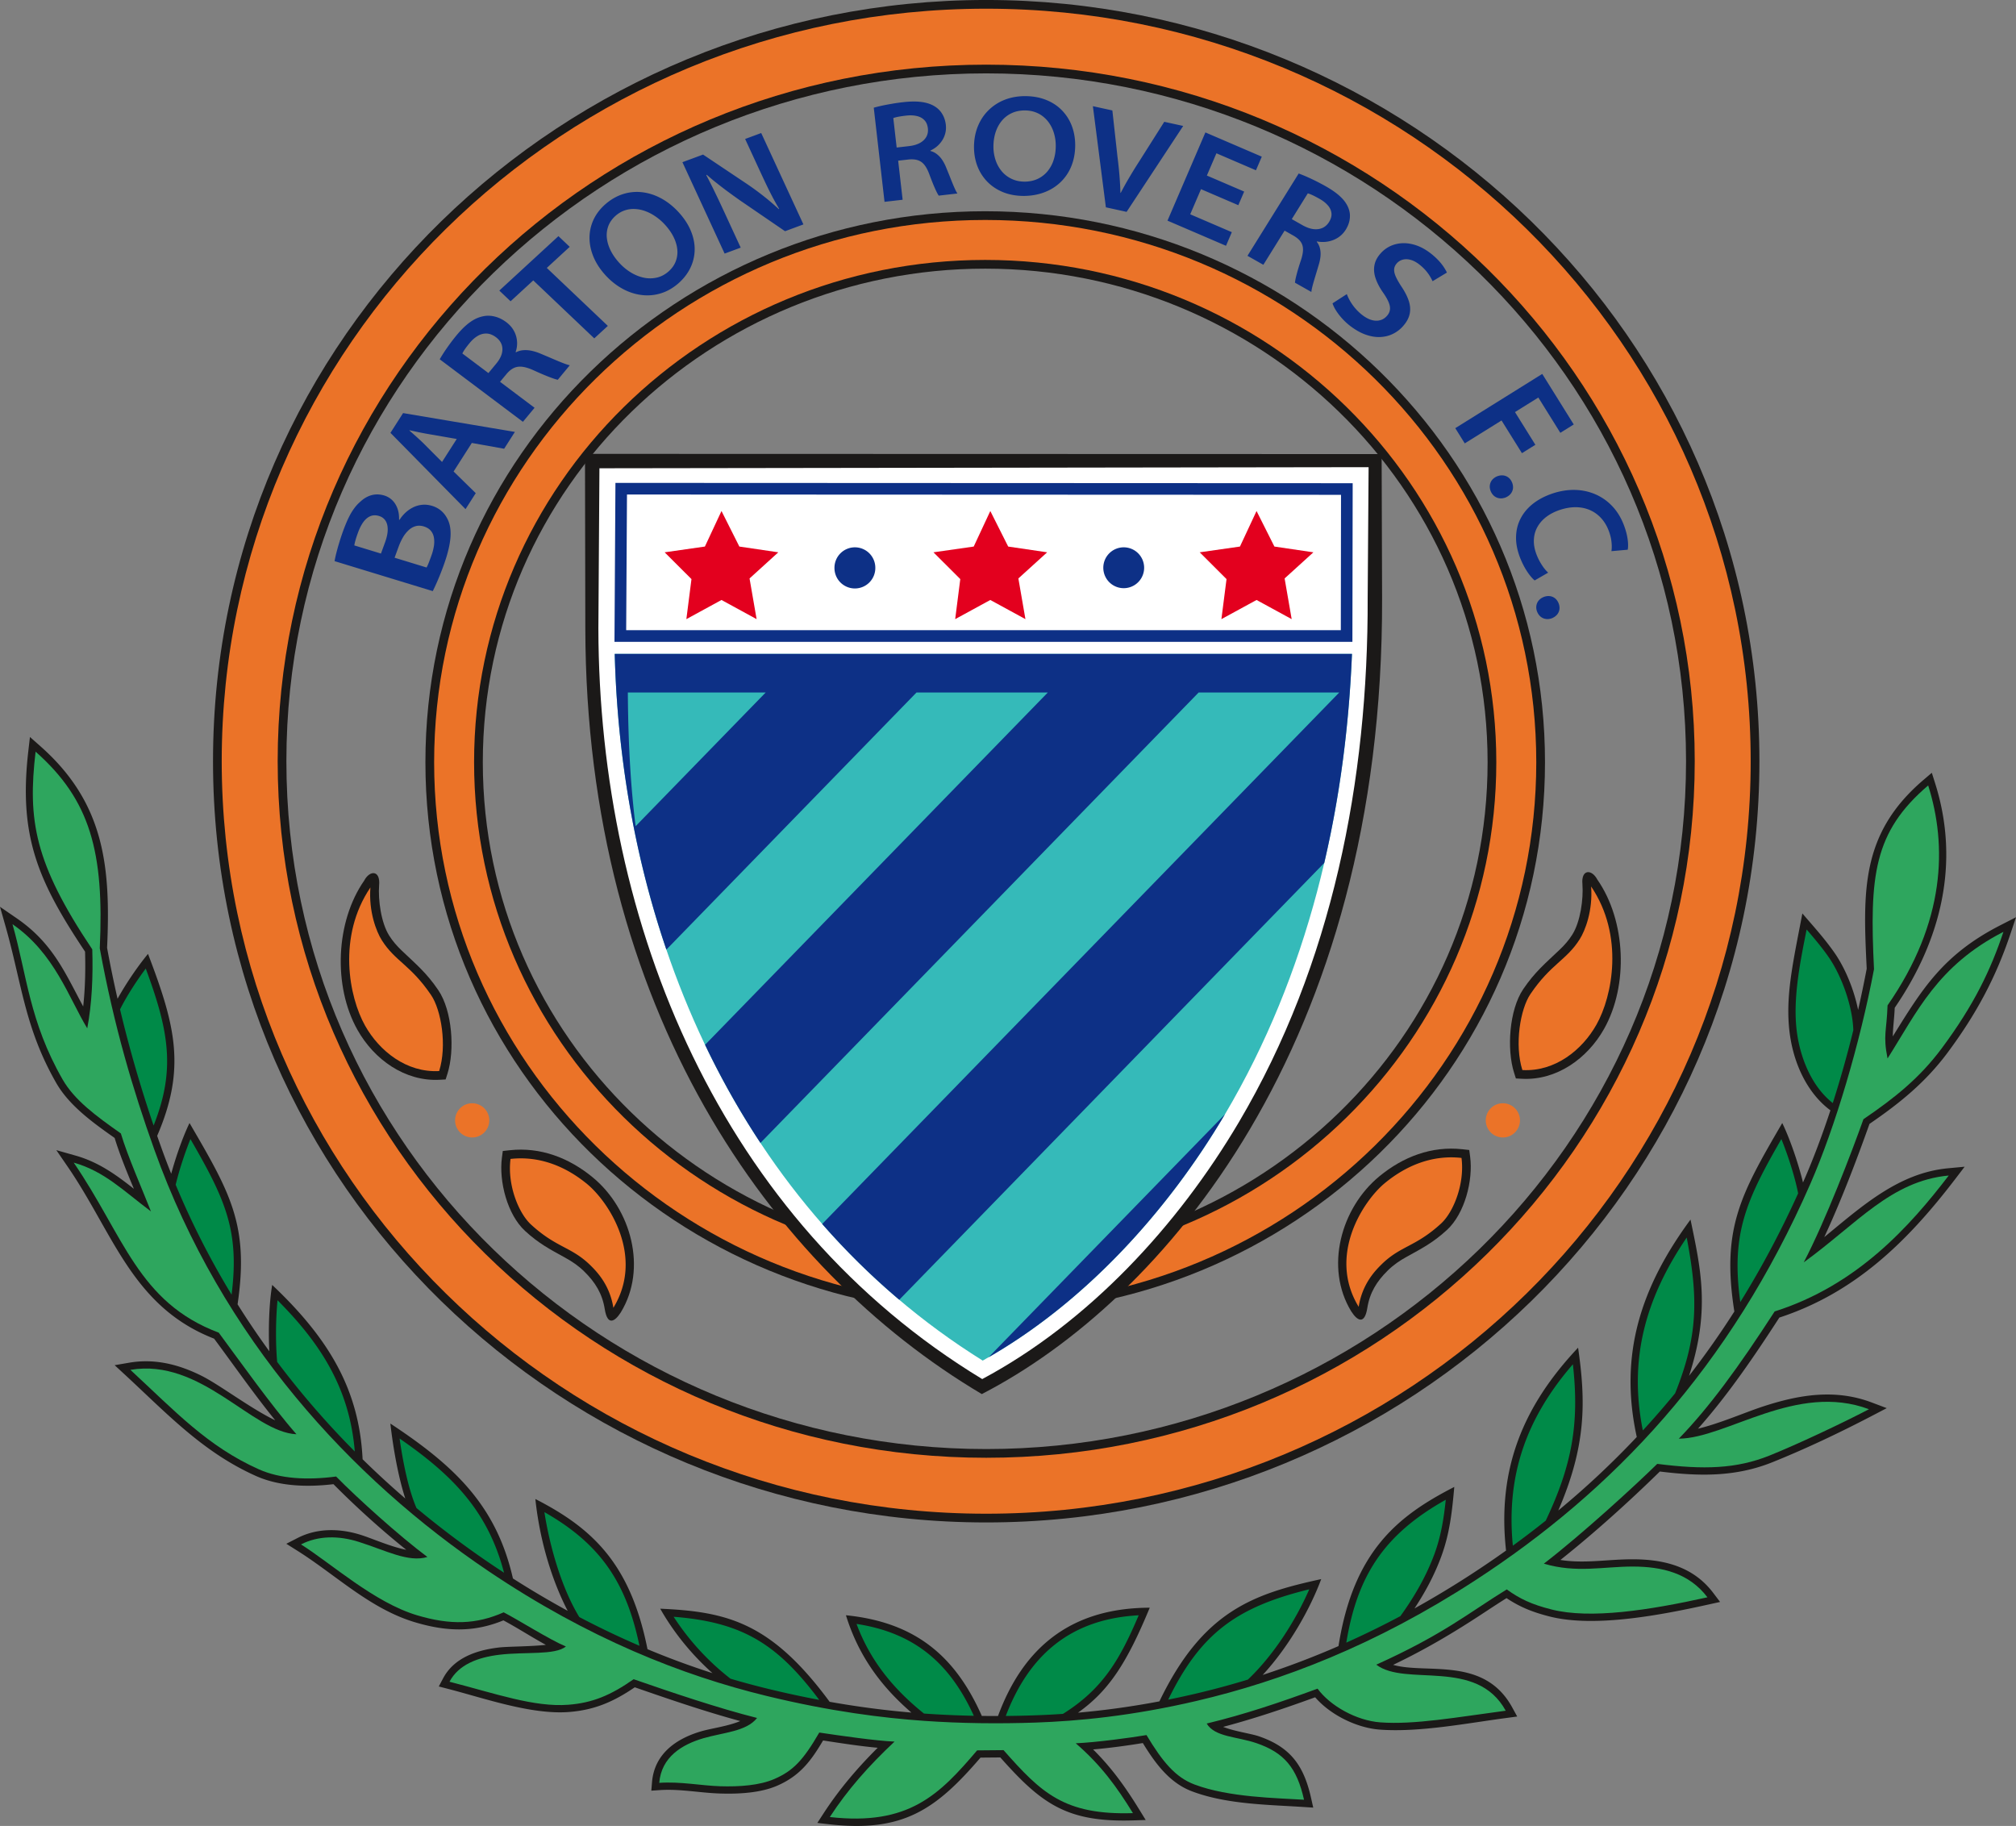 <svg xmlns="http://www.w3.org/2000/svg" viewBox=".07 -.05 566.93 513.4"><rect x=".07" y="-.05" width="566.93" height="513.4" fill="#808080" stroke="none"/><g fill-rule="evenodd"><path fill="#1b1918" d="M277.406-.055c118.7 0 217.438 94.52 217.438 214.032 0 119.511-98.735 214.035-217.438 214.035-118.703 0-217.433-94.524-217.433-214.035C59.973 94.465 158.71-.055 277.406-.055Zm0 20.637c-107.3 0-196.8 85.281-196.8 193.395 0 108.117 89.5 193.398 196.8 193.398 107.305 0 196.805-85.281 196.805-193.398 0-108.114-89.5-193.395-196.805-193.395Zm0 0"/><path fill="#eb7328" d="M277.406 2.395c118.715 0 214.985 94.75 214.985 211.582s-96.27 211.582-214.985 211.582c-118.715 0-214.984-94.75-214.984-211.582S158.692 2.395 277.406 2.395Zm0 15.734c110.024 0 199.25 87.703 199.25 195.848 0 108.148-89.226 195.851-199.25 195.851-110.023 0-199.25-87.703-199.25-195.851 0-108.145 89.227-195.848 199.25-195.848Zm0 0"/><path fill="#1b1918" d="M277.129 59.344c85.918 0 157.418 68.398 157.418 154.918 0 86.52-71.5 154.914-157.418 154.914-85.926 0-157.426-68.395-157.426-154.914 0-86.52 71.5-154.918 157.426-154.918Zm0 16.14c-77.008 0-141.285 61.172-141.285 138.778 0 77.605 64.277 138.773 141.285 138.773 77 0 141.277-61.168 141.277-138.773 0-77.606-64.277-138.778-141.277-138.778Zm0 0"/><path fill="#eb7328" d="M277.129 61.797c85.57 0 154.965 68.273 154.965 152.465 0 84.187-69.395 152.465-154.965 152.465-85.578 0-154.973-68.278-154.973-152.465 0-84.192 69.395-152.465 154.973-152.465Zm0 11.238c79.363 0 143.726 63.242 143.726 141.227 0 77.984-64.363 141.226-143.726 141.226-79.371 0-143.738-63.242-143.738-141.226 0-77.985 64.367-141.227 143.738-141.227Zm0 0"/><path fill="#1b1918" d="m164.578 127.563 224.027.062.13 40.395c.398 125.843-61.833 197.707-112.563 223.902-59.531-35.293-111.309-108.438-111.5-215.242Zm0 0"/><path fill="#fff" d="m168.64 131.613-.296 45.059c.16 83.598 34.582 166.555 107.941 211.031 30.035-16.055 55.016-43.203 72.176-72.234 26.309-44.516 36.379-96.121 36.219-147.438l.261-36.726Zm0 0"/><path fill="#0d3086" d="m173.14 135.723-.269 44.687h207.516l.078-44.597Zm0 0"/><path fill="#fff" d="m176.387 138.992-.227 38.149H377.13l.055-38.063Zm0 0"/><path fill="#35bab9" d="M172.941 183.797c2.012 78.656 35.008 156 103.48 198.71 28.27-15.788 51.833-41.687 68.169-69.327 23.195-39.243 33.832-84.153 35.676-129.383Zm0 0"/><path fill="#0d3086" d="M172.941 183.797c.73 28.41 5.496 56.652 14.524 83.148l70.347-72.293h36.926l-96.394 99.063c4.562 9.555 9.75 18.777 15.578 27.582l123.23-126.645h39.54L231.284 344.086a203.253 203.253 0 0 0 21.676 21.316l119.508-122.82c4.496-19.234 6.992-38.98 7.797-58.785ZM278.074 381.57c27.512-15.851 50.45-41.238 66.461-68.308Zm-62.676-186.918h-38.77c.106 16.196.985 28.004 2.188 37.598ZM240.48 153.84a5.745 5.745 0 0 1 5.743 5.746 5.745 5.745 0 1 1-11.489 0 5.748 5.748 0 0 1 5.746-5.746ZM316.078 153.84a5.742 5.742 0 0 1 5.742 5.746 5.742 5.742 0 1 1-11.484 0 5.742 5.742 0 0 1 5.742-5.746Zm0 0"/><path fill="#e3001e" d="m278.559 143.629 5.03 9.996 10.958 1.617-8.094 7.348 1.985 11.441-9.88-5.386-9.878 5.386 1.437-11.258-7.543-7.53 11.32-1.618ZM202.965 143.629l5.023 9.996 10.957 1.617-8.09 7.348 1.985 11.441-9.875-5.386-9.88 5.386 1.438-11.258-7.546-7.53 11.32-1.618ZM353.43 143.629l5.023 9.996 10.961 1.617-8.09 7.348 1.985 11.441-9.88-5.386-9.882 5.386 1.441-11.258-7.543-7.53 11.317-1.618Zm0 0"/><path fill="#1b1918" d="M106.684 248.813c-.32 4.16.558 10.585 2.824 14.18 1.004 1.597 2.164 2.913 3.52 4.214 4.093 3.906 7.007 6.277 10.312 11.164 3.914 5.781 4.664 16.852 2.562 23.469l-.511 1.617-1.692.09c-9.804.527-18.43-5.735-23.094-14.008-6.93-12.281-6.152-30.457 1.883-42 1.57-2.988 4.578-2.953 4.196 1.274Zm0 0"/><path fill="#eb7328" d="M104.234 249.477c-9.34 13.82-6.015 30.843-1.496 38.859 4.016 7.11 11.617 13.258 20.828 12.762 2.262-7.118.594-17.141-2.257-21.356-5.739-8.484-10.118-9.48-13.875-15.441-1.528-2.422-3.715-8.035-3.2-14.824Zm0 0"/><path fill="#1b1918" d="M170.137 368.047c-.688-4.367-2.664-7.547-5.758-10.586-1.64-1.613-3.313-2.754-5.32-3.86-4.403-2.425-7.508-4.035-11.325-7.546-4.996-4.59-7.394-13.938-6.52-20.575l.25-1.906 1.907-.21c8.7-.966 16.703 2.136 23.352 7.597 10.812 8.883 15.449 25.664 7.93 37.98-1.712 2.688-3.75 3.817-4.516-.894Zm0 0"/><path fill="#eb7328" d="M172.559 367.664c8.828-14.469-1.344-29.84-7.387-34.809-5.961-4.898-13.3-7.968-21.531-7.054-.946 7.183 2.21 15.195 5.754 18.449 7.128 6.555 11.382 6.234 16.703 11.46 1.93 1.895 5.457 5.595 6.46 11.954ZM132.855 310.152a4.81 4.81 0 0 1 4.81 4.809 4.808 4.808 0 1 1-4.809-4.809Zm0 0"/><path fill="#1b1918" d="M445.07 248.531c.317 4.16-.562 10.586-2.828 14.18-1.004 1.598-2.156 2.914-3.52 4.215-4.093 3.906-7.007 6.277-10.312 11.164-3.906 5.781-4.664 16.851-2.562 23.469l.511 1.617 1.696.09c9.8.527 18.43-5.739 23.093-14.008 6.926-12.281 6.157-30.457-1.886-42.004-1.57-2.984-4.578-2.95-4.192 1.277Zm0 0"/><path fill="#eb7328" d="M447.516 249.195c9.34 13.82 6.015 30.844 1.496 38.86-4.008 7.11-11.614 13.257-20.828 12.761-2.258-7.117-.594-17.14 2.257-21.355 5.739-8.488 10.118-9.48 13.875-15.441 1.528-2.422 3.72-8.036 3.2-14.825Zm0 0"/><path fill="#1b1918" d="M384.57 367.766c.688-4.368 2.664-7.547 5.758-10.586 1.64-1.614 3.313-2.754 5.32-3.86 4.403-2.425 7.508-4.039 11.325-7.547 4.996-4.59 7.398-13.937 6.523-20.574l-.25-1.906-1.906-.211c-8.703-.965-16.707 2.133-23.356 7.598-10.812 8.882-15.445 25.664-7.93 37.98 1.712 2.688 3.75 3.813 4.516-.894Zm0 0"/><path fill="#eb7328" d="M382.148 367.383c-8.828-14.473 1.344-29.844 7.391-34.809 5.965-4.898 13.3-7.969 21.527-7.054.946 7.183-2.21 15.195-5.75 18.449-7.132 6.554-11.386 6.234-16.707 11.46-1.93 1.895-5.457 5.59-6.46 11.954ZM422.7 310.152a4.81 4.81 0 0 0-4.81 4.809 4.808 4.808 0 1 0 4.809-4.809Zm0 0"/><path fill="#0d3086" d="M288.324 26.977c-2.11.007-4.039.363-5.789 1.058A13.32 13.32 0 0 0 278.004 31c-1.285 1.27-2.27 2.785-2.973 4.527-.695 1.743-1.054 3.664-1.058 5.762.004 1.977.34 3.809.996 5.473a12.827 12.827 0 0 0 2.828 4.36c1.226 1.23 2.691 2.194 4.402 2.878 1.707.684 3.61 1.027 5.723 1.04 2.101-.009 4.031-.345 5.797-1.009 1.761-.66 3.293-1.613 4.594-2.86a12.84 12.84 0 0 0 3.03-4.495c.716-1.754 1.083-3.727 1.09-5.91-.007-1.989-.335-3.817-.984-5.493a12.632 12.632 0 0 0-2.812-4.367c-1.227-1.242-2.707-2.207-4.446-2.89-1.73-.684-3.687-1.032-5.867-1.04ZM288.242 31c1.13.004 2.153.18 3.07.535a7.606 7.606 0 0 1 2.43 1.465 8.735 8.735 0 0 1 1.778 2.191c.476.832.835 1.735 1.078 2.715.246.969.367 1.977.367 3.024 0 1.453-.2 2.793-.602 4.015a9.481 9.481 0 0 1-1.742 3.2 7.947 7.947 0 0 1-2.758 2.109c-1.078.504-2.3.758-3.66.766-1.36-.008-2.582-.27-3.656-.786a8.09 8.09 0 0 1-2.762-2.117 9.555 9.555 0 0 1-1.738-3.137 11.798 11.798 0 0 1-.606-3.812c0-1.398.192-2.707.575-3.934.386-1.218.949-2.297 1.703-3.234a7.92 7.92 0 0 1 2.758-2.191c1.093-.528 2.343-.805 3.765-.809ZM248.813 56.7l5.093-.587-1.258-10.984 2.95-.336c1-.094 1.855-.031 2.566.2.703.226 1.32.652 1.828 1.28.516.63.977 1.5 1.395 2.618.617 1.664 1.148 2.992 1.597 4 .446 1.007.813 1.691 1.07 2.066l5.255-.602a8.057 8.057 0 0 1-.614-1.12c-.23-.481-.476-1.055-.746-1.715-.27-.657-.554-1.368-.855-2.133-.309-.766-.63-1.555-.965-2.371a11.34 11.34 0 0 0-1.11-2.125 6.82 6.82 0 0 0-1.457-1.578 4.93 4.93 0 0 0-1.832-.915l-.011-.12a7.878 7.878 0 0 0 1.742-1.083 7.664 7.664 0 0 0 1.469-1.617c.422-.61.742-1.305.949-2.074.21-.766.266-1.598.172-2.492-.145-1.16-.485-2.176-1.024-3.043a6.162 6.162 0 0 0-2.02-2.055c-.671-.434-1.452-.766-2.327-1-.871-.234-1.864-.367-2.977-.41-1.105-.035-2.355.027-3.742.187-1.082.122-2.121.27-3.121.446-1 .168-1.926.347-2.79.531-.85.191-1.609.379-2.265.562Zm2.468-23.548c.266-.109.688-.226 1.258-.347a26.886 26.886 0 0 1 2.29-.34c1.108-.137 2.108-.102 2.995.094.887.187 1.606.57 2.16 1.136.563.567.903 1.344 1.02 2.336.098.895-.043 1.692-.434 2.387-.39.703-.996 1.277-1.808 1.727-.825.449-1.832.742-3.032.882l-3.503.403ZM316.89 59.52l15.915-24.157-5.325-1.164-7.09 11.203a122.164 122.164 0 0 0-2.738 4.434 90.044 90.044 0 0 0-2.425 4.36l-.079-.02a85.046 85.046 0 0 0-.152-3.313c-.07-1.097-.168-2.218-.277-3.36-.114-1.136-.25-2.327-.406-3.558l-1.43-12.941-5.477-1.2 3.653 28.438ZM349.95 53.813l-10.49-4.504 2.685-6.258 11.117 4.777L354.906 44l-15.86-6.816-10.66 24.804 16.454 7.07 1.64-3.828-11.703-5.027 3.036-7.066 10.492 4.508ZM350.879 71.875l4.465 2.527 5.976-9.605 2.582 1.46c.868.516 1.52 1.067 1.942 1.673.422.597.644 1.3.652 2.11.016.808-.168 1.784-.535 2.933-.574 1.699-.988 3.09-1.266 4.164-.28 1.078-.43 1.843-.453 2.3l4.606 2.606c.02-.309.093-.73.218-1.266.125-.523.29-1.132.493-1.82.199-.691.425-1.43.668-2.227.238-.796.488-1.625.738-2.48.246-.824.394-1.61.457-2.367.055-.762 0-1.469-.168-2.133a4.577 4.577 0 0 0-.895-1.816l.067-.102c.66.133 1.355.184 2.09.145a8.072 8.072 0 0 0 2.21-.438 7.288 7.288 0 0 0 2.083-1.117c.656-.496 1.226-1.133 1.722-1.914.625-1.016.996-2.04 1.114-3.055.125-1.02.015-1.969-.32-2.844-.266-.75-.677-1.476-1.227-2.183-.559-.696-1.27-1.39-2.133-2.074-.871-.684-1.918-1.368-3.137-2.059a61.74 61.74 0 0 0-5.363-2.684c-.813-.347-1.54-.64-2.184-.879Zm16.96-17.555c.282.063.696.22 1.231.457.54.246 1.23.606 2.063 1.075.976.546 1.758 1.16 2.344 1.84.593.667.93 1.402 1.015 2.187.094.789-.129 1.613-.668 2.484-.488.782-1.11 1.34-1.863 1.676-.762.336-1.613.441-2.555.328-.945-.12-1.941-.48-3-1.07l-3.066-1.738ZM374.797 85.238c.2.63.531 1.313 1.012 2.063.472.746 1.05 1.496 1.738 2.25a17.028 17.028 0 0 0 2.289 2.097c1.543 1.153 3.027 1.977 4.46 2.45 1.427.484 2.778.683 4.04.605 1.266-.074 2.418-.367 3.453-.887a8.942 8.942 0 0 0 2.707-2.023c1.02-1.11 1.664-2.23 1.95-3.379.284-1.148.241-2.355-.134-3.621-.378-1.262-1.05-2.625-2.011-4.082-.738-1.11-1.29-2.066-1.664-2.879-.38-.812-.547-1.535-.508-2.164.035-.625.308-1.207.812-1.754a3.321 3.321 0 0 1 1.063-.758c.418-.199.894-.3 1.426-.32.535-.016 1.101.086 1.718.297.618.219 1.254.578 1.938 1.086.758.586 1.402 1.183 1.918 1.785.504.601.918 1.156 1.226 1.687.31.524.543.97.7 1.329l4.035-2.43c-.25-.54-.582-1.106-.988-1.707a14.415 14.415 0 0 0-1.54-1.871 19.7 19.7 0 0 0-2.253-1.989c-1.235-.925-2.485-1.617-3.754-2.058-1.274-.445-2.524-.66-3.739-.637a8.871 8.871 0 0 0-3.433.723 8.378 8.378 0 0 0-2.836 2.031c-1.012 1.106-1.625 2.258-1.836 3.45-.223 1.187-.106 2.433.34 3.722.437 1.285 1.152 2.629 2.129 4.023.742 1.055 1.257 1.98 1.566 2.766.309.793.414 1.488.3 2.098-.105.609-.398 1.175-.886 1.695-.539.586-1.164.973-1.879 1.156-.722.192-1.492.172-2.32-.058-.832-.227-1.7-.68-2.59-1.348a13.657 13.657 0 0 1-2.02-1.902 14.33 14.33 0 0 1-1.472-2.067 12.374 12.374 0 0 1-.934-1.976ZM409.316 120.336l2.668 4.281 10.344-6.445 5.735 9.195 3.777-2.355-5.735-9.196 6.567-4.093 6.187 9.925 3.774-2.351-8.856-14.211ZM435.438 160.96a9.53 9.53 0 0 1-1.215-1.347 15.928 15.928 0 0 1-2.051-3.726c-.567-1.485-.817-2.88-.75-4.188.058-1.308.39-2.5 1-3.586.598-1.074 1.43-2.015 2.484-2.828 1.067-.805 2.309-1.453 3.735-1.933 1.613-.54 3.136-.805 4.574-.793 1.433.015 2.75.28 3.95.8a9.283 9.283 0 0 1 3.14 2.246c.898.973 1.62 2.16 2.156 3.551.418 1.102.68 2.149.781 3.145.11.984.106 1.86-.015 2.617l4.578-.406c.09-.399.125-.942.101-1.621-.02-.684-.12-1.477-.308-2.391-.188-.914-.493-1.918-.907-3.012-.796-2.05-1.882-3.8-3.242-5.234a14.299 14.299 0 0 0-4.726-3.32c-1.778-.77-3.696-1.184-5.75-1.235-2.051-.047-4.172.29-6.352 1.02-2.137.726-3.945 1.68-5.457 2.87-1.504 1.192-2.66 2.567-3.465 4.13-.816 1.562-1.238 3.27-1.289 5.113-.055 1.856.313 3.797 1.094 5.844.43 1.094.894 2.07 1.39 2.937.497.86.989 1.594 1.47 2.192.48.597.902 1.047 1.277 1.343ZM419.246 137.973c.246.613.59 1.093 1.02 1.449.437.348.925.558 1.476.633.555.07 1.117-.004 1.7-.22.581-.245 1.062-.577 1.413-.995.36-.426.582-.903.672-1.445.086-.543.012-1.118-.21-1.715-.239-.602-.575-1.078-.997-1.418a2.914 2.914 0 0 0-1.476-.633c-.543-.07-1.114.004-1.707.226a3.622 3.622 0 0 0-1.41.97 2.985 2.985 0 0 0-.672 1.448c-.09.543-.032 1.106.191 1.7ZM432.32 171.91c.243.613.586 1.09 1.02 1.445.437.348.926.56 1.476.633.551.075 1.118 0 1.7-.218.582-.247 1.058-.579 1.41-.993a2.99 2.99 0 0 0 .676-1.449c.082-.539.011-1.113-.211-1.715-.239-.601-.575-1.074-.996-1.418a2.91 2.91 0 0 0-1.473-.629c-.543-.074-1.117 0-1.707.223-.582.23-1.05.555-1.414.973a2.972 2.972 0 0 0-.672 1.445c-.09.547-.031 1.11.191 1.703ZM208.367 69.578l-4.558-9.875c-.59-1.277-1.168-2.508-1.723-3.691a325.333 325.333 0 0 0-1.676-3.457 209.83 209.83 0 0 0-1.722-3.367l.132-.094a63.911 63.911 0 0 0 2.934 2.441c1.023.813 2.074 1.613 3.148 2.406 1.078.79 2.157 1.567 3.235 2.329l12.703 8.69 5.164-1.913-11.871-25.695-4.52 1.675 4.403 9.532a382.4 382.4 0 0 0 1.66 3.53c.539 1.122 1.097 2.227 1.664 3.31a67.43 67.43 0 0 0 1.832 3.261l-.098.082a70.609 70.609 0 0 0-4.144-3.55 79.15 79.15 0 0 0-4.696-3.45l-12.453-8.332-5.804 2.145 11.87 25.695ZM170.238 57.434c-1.5 1.34-2.617 2.836-3.347 4.48a12.043 12.043 0 0 0-1.036 5.176c.036 1.805.461 3.605 1.254 5.41.801 1.8 1.985 3.527 3.543 5.168 1.477 1.539 3.082 2.754 4.793 3.64 1.715.891 3.47 1.422 5.27 1.614 1.797.191 3.566.02 5.297-.531 1.73-.543 3.343-1.477 4.867-2.801 1.5-1.332 2.625-2.813 3.39-4.445a11.985 11.985 0 0 0 1.153-5.133c0-1.793-.395-3.598-1.192-5.422-.792-1.82-2-3.594-3.625-5.3-1.488-1.552-3.085-2.774-4.8-3.669-1.711-.898-3.465-1.441-5.266-1.633a12.711 12.711 0 0 0-5.324.551c-1.754.563-3.414 1.523-4.977 2.895Zm2.942 3.187c.808-.703 1.672-1.215 2.593-1.52a7.619 7.619 0 0 1 2.832-.386 9.74 9.74 0 0 1 2.903.586c.96.347 1.894.828 2.793 1.437a15.175 15.175 0 0 1 2.52 2.125c1.081 1.137 1.937 2.309 2.566 3.52.625 1.21 1.004 2.41 1.136 3.594a7.279 7.279 0 0 1-.402 3.39c-.394 1.074-1.074 2.047-2.043 2.906-.976.856-2.043 1.422-3.2 1.704a8.476 8.476 0 0 1-3.55.09c-1.219-.231-2.414-.68-3.586-1.352a14.8 14.8 0 0 1-3.273-2.594c-1.043-1.094-1.88-2.234-2.52-3.433-.633-1.196-1.035-2.395-1.195-3.602a7.36 7.36 0 0 1 .34-3.453c.386-1.102 1.078-2.11 2.086-3.012ZM167.188 95.09l3.816-3.508-17.164-16.3 6.441-5.93-3.168-3.008-16.629 15.308 3.168 3.008 6.38-5.87ZM147.121 118.55l3.277-3.948-9.71-7.301 1.898-2.281c.66-.766 1.336-1.31 2.043-1.63.7-.316 1.488-.421 2.367-.308.883.11 1.926.441 3.117.98 1.782.817 3.239 1.434 4.371 1.868 1.137.445 1.95.703 2.442.8l3.379-4.078c-.336-.066-.782-.203-1.34-.406a43.56 43.56 0 0 1-1.926-.762c-.723-.3-1.5-.632-2.336-.992-.84-.355-1.7-.722-2.601-1.097-.868-.368-1.7-.637-2.512-.813-.82-.172-1.594-.23-2.336-.168a5.266 5.266 0 0 0-2.078.586l-.106-.078a7.052 7.052 0 0 0 .407-2.008 7.223 7.223 0 0 0-.207-2.219 7.204 7.204 0 0 0-.965-2.199c-.457-.71-1.082-1.371-1.871-1.969-1.028-.765-2.09-1.285-3.18-1.558-1.09-.278-2.133-.317-3.125-.13a8.773 8.773 0 0 0-2.516.86c-.824.434-1.66 1.016-2.508 1.754-.84.738-1.71 1.649-2.609 2.727a50.048 50.048 0 0 0-1.93 2.48 55.78 55.78 0 0 0-1.62 2.324 41.98 41.98 0 0 0-1.22 1.985Zm-17.02-19.206c.102-.262.32-.64.645-1.125.332-.489.8-1.106 1.41-1.84.707-.863 1.473-1.527 2.278-1.996.796-.469 1.632-.684 2.496-.649.867.036 1.734.38 2.617 1.036.793.597 1.316 1.289 1.594 2.07.273.793.289 1.64.047 2.539-.243.902-.75 1.812-1.516 2.75l-2.25 2.715ZM132.754 124.496l9.09 1.625 3.02-4.73-31.442-5.293-3.55 5.558 21.112 21.446 2.875-4.493-6.23-6.09Zm-8.375 5.34-5.352-5.367a69.241 69.241 0 0 0-1.949-1.805c-.652-.582-1.277-1.14-1.879-1.672l.043-.066c.817.18 1.68.36 2.578.554.895.184 1.825.364 2.782.524l7.91 1.371ZM121.77 166.152c.359-.707.793-1.644 1.3-2.808a70.501 70.501 0 0 0 1.66-4.164c.692-1.883 1.2-3.578 1.536-5.086.34-1.5.515-2.84.523-4.004.008-1.18-.133-2.211-.422-3.106a8.243 8.243 0 0 0-1-2.039 6.863 6.863 0 0 0-1.57-1.656 7.31 7.31 0 0 0-2.207-1.105c-1.004-.297-1.977-.395-2.89-.293-.91.105-1.77.359-2.552.765a9.061 9.061 0 0 0-2.125 1.504 10.439 10.439 0 0 0-1.601 1.953l-.125-.039c.031-1.195-.125-2.265-.469-3.187-.34-.922-.832-1.692-1.469-2.309a5.464 5.464 0 0 0-2.238-1.312c-.863-.254-1.687-.348-2.476-.282a6.336 6.336 0 0 0-2.223.614c-.7.336-1.332.777-1.918 1.32a10.828 10.828 0 0 0-1.785 1.906c-.547.727-1.074 1.598-1.578 2.621-.504 1.024-1.012 2.246-1.536 3.668a64.197 64.197 0 0 0-1.093 3.27 73.547 73.547 0 0 0-.848 3c-.23.926-.398 1.703-.508 2.34Zm-22.063-12.847c.047-.328.145-.774.297-1.34.152-.567.39-1.305.723-2.215.425-1.184.925-2.176 1.496-2.98.578-.797 1.23-1.36 1.96-1.672.747-.325 1.563-.348 2.481-.07.785.238 1.39.675 1.809 1.32.422.648.632 1.476.629 2.5 0 1.02-.25 2.207-.739 3.566l-1.164 3.18Zm11.328 3.457 1.113-3.047c.364-.992.778-1.895 1.258-2.711a8.792 8.792 0 0 1 1.614-2.02c.597-.539 1.25-.91 1.949-1.097.71-.192 1.465-.168 2.277.074.883.277 1.55.691 2.008 1.258.46.558.738 1.219.855 1.976a7.546 7.546 0 0 1-.046 2.453c-.149.88-.391 1.774-.735 2.68a72.41 72.41 0 0 1-.687 1.848c-.207.527-.41.969-.614 1.336Zm0 0"/><path fill="#1b1918" d="M30.184 266.453c.882 4.82 1.867 9.586 2.945 14.313 2.39-4.305 5.617-9.043 8.562-12.618 7.653 20.059 10.793 32.133 2.575 51.164.363 1.051.738 2.098 1.113 3.149.898 2.523 1.848 5.02 2.836 7.5 1.375-4.98 3.305-10.441 5.152-14.254 11.363 19.527 16.82 28.617 13.512 50.973 2.828 4.5 5.8 8.902 8.922 13.191-.297-6.25-.055-13.562.812-18.64 15.938 15.085 24.48 29.417 25.426 49.011 3.871 3.801 7.875 7.48 12 11.035-1.969-6.062-3.402-14.117-4.195-21.07 18.312 12.066 29.828 23.184 34.469 43.555a258.002 258.002 0 0 0 15.402 9.101c-3.781-7.246-7.707-18.304-9.094-31.441 16.05 8.219 26.73 18.156 31.535 42.223 5.977 2.5 12.07 4.75 18.278 6.742-5.68-5.07-10.782-11.219-14.7-18.125 18.75.832 31.149 3.804 47.645 26.18a255.285 255.285 0 0 0 22.992 3.03c-8.16-7.038-14.77-15.581-18.41-27.367 19.55 1.965 30.77 11.512 38.21 28.305 1.517.02 3.04.027 4.552.024 6.851-18.547 19.797-30.391 42.672-30.45-6.461 15.618-11.512 23.344-20.176 29.516a231.985 231.985 0 0 0 22.898-3.184c12.235-25.406 26.39-30.21 45.5-34.375-3.101 8.348-8.996 18.875-16.453 26.942a237.302 237.302 0 0 0 21.313-8.106c4.226-26.75 16.738-36.64 32.562-44.75-.637 7.133-1.305 13.141-3.668 19.57-1.863 5.067-4.437 9.915-7.527 14.598a269.376 269.376 0 0 0 15.992-9.629 284.933 284.933 0 0 0 9.758-6.648c-2.57-23.18 4.992-40.844 20.258-57.04 2.195 15.22 2.304 27.563-5.567 45.767a241.207 241.207 0 0 0 22.07-20.665c-5.066-23.109 1.13-42.144 15.114-61.12 2.918 14.03 5.578 25.59-.414 43.933a242.998 242.998 0 0 0 12.742-18.09c-3.707-23.41 1.887-33.09 13.473-52.996 2.171 4.488 4.468 11.18 5.832 16.711l.238-.535c2.723-6.235 5.215-12.895 7.473-19.746-6.418-4.73-10.829-13.446-11.676-23.758-.782-9.504 1.336-18.711 3.785-31.598 3.058 3.57 6.133 6.922 8.973 10.969 2.964 4.215 5.515 10.266 6.703 16.152.89-3.918 1.699-7.797 2.418-11.586-1.051-21.777-1.735-37.984 15.964-53.082l2.344-2 .93 2.938c7.086 22.39 1.676 44.117-11.36 63.129-.136 3.152-.503 5.504-.546 8.05 8.199-13.226 14.082-22.964 30.187-31.218l4.469-2.29-1.598 4.755c-4.183 12.476-9.754 22.699-17.62 33.285-6.223 8.37-13.473 14.246-21.985 20.062-3.66 10.274-7.946 21.555-12.723 31.84 10.48-8.582 20.844-18.05 34.82-19.355l4.657-.438-2.84 3.715c-13.313 17.371-28.02 31.746-49.266 38.7-6.898 10.648-14.36 21.66-22.875 31.241 6.055-1.441 13.14-4.546 18.113-6.187 10.168-3.352 20.348-5.086 30.692-1.2l4.273 1.61-4.05 2.113c-8.997 4.7-18.79 9.36-28.204 13.13-10.433 4.175-20.617 3.917-31.554 2.574-8.64 8.453-18.39 17.261-27.965 24.87 6.879 1.083 13.21-.203 20.375-.19 8.86.015 17.02 2.081 22.605 9.456l1.922 2.54-3.11.687c-12.773 2.832-31.944 6.652-44.76 3.418-4.7-1.188-8.321-2.602-12.184-5.184-2.067 1.3-4.11 2.637-6.153 3.98-8.652 5.712-16.594 10.41-25.734 14.786 9.351 2.687 25.547-2.488 33.457 11.914l1.433 2.613-2.957.395c-11.136 1.476-24.546 4.109-35.683 3.285-6.426-.473-13.852-4.086-18.18-9.09-8.558 3.11-17.09 5.992-25.875 8.32 3.152 1.258 7.824 1.887 10.027 2.64 8.961 3.071 12.672 8.278 14.711 17.403l.598 2.66-2.723-.175c-10.242-.66-21.68-.746-31.39-4.41-6.363-2.403-10.375-7.965-13.809-13.57-4.5.734-9.328 1.398-13.984 1.796 5.129 5.066 9.012 10.461 12.941 16.836l1.852 3.004-3.528.113c-18.683.582-25.793-4.683-37.359-17.703l-5.57.05c-12.547 14.61-21.797 21.102-42.606 18.74l-3.285-.372 1.805-2.773c4.383-6.73 9.52-12.743 15.172-18.364-5.09-.46-10.41-1.3-15.356-2.05-3.383 5.718-6.508 9.945-12.914 12.718-4.765 2.067-10.93 2.36-16.086 2.192-5.68-.18-11.215-1.34-16.937-.957l-2.367.16.195-2.367c.656-7.985 6.75-12.25 13.851-14.332 2.801-.817 7.579-1.438 10.957-2.872-9.976-2.71-19.93-6.117-29.66-9.496-5.882 4.008-11.246 6.387-18.507 6.946-10.594.816-23.805-3.875-34.094-6.528l-2.508-.648 1.21-2.285c3.083-5.82 9.466-7.926 15.618-8.664 2.555-.309 8.852-.258 13.281-.754-4.023-2.184-7.96-4.766-11.941-6.883-8.363 3.437-16.055 3.148-24.809.547-12.703-3.777-22.297-13.324-33.199-20.172l-3.039-1.914 3.2-1.637c5.558-2.844 11.933-2.703 17.788-.847 3.207 1.015 8.325 3.308 12.746 4.183-7.078-5.652-14.312-12.234-20.476-18.453-7.184.848-15.133.672-21.79-2.305-14.902-6.66-24.937-17.46-36.698-28.336l-3.047-2.816 4.093-.7c5.497-.933 10.782-.179 15.97 1.766a45.624 45.624 0 0 1 4.253 1.856c5.234 2.59 13.941 9.281 20.844 12.578-5.992-7.402-11.547-15.352-17.18-22.953-23.023-8.95-28.273-29.55-41.172-48.344l-3.203-4.664 5.445 1.543c6.516 1.848 11.41 5.43 16.364 9.332-1.965-4.727-3.942-9.504-5.414-14.305-5.985-4.21-12.735-9.035-16.407-15.437-8.867-15.461-9.656-27.805-14.28-44.102L.07 254.914l4.672 3.207c10.223 7.02 13.64 15.402 18.723 24.817.566-5.11.668-10.336.527-15.418-13.34-19.977-18.719-32.582-15.949-56.465l.45-3.887 2.933 2.594c17.976 15.89 19.816 33.672 18.758 56.691Zm0 0"/><path fill="#2ea65e" d="M259.941 483.797c-11.48-.8-26.277-2.625-44.277-7-23.754-5.77-50.11-16.152-78.23-35.102-38.586-26-74.93-65.27-93.98-118.547-5.966-16.671-11.317-34.652-15.325-56.558 1.27-27.094-2.66-41.688-18.05-55.297-2.24 19.242-.403 31.191 15.94 55.582.235 7.59-.093 15.324-1.414 22.203-5.175-8.531-9.214-21.164-21.023-29.273 4.063 14.312 4.75 27.36 14.086 43.64 3.352 5.84 9.375 10.258 16.39 15.192 1.883 6.367 6.028 15.703 8.465 21.922-7.804-5.844-13.066-11.266-21.726-13.72 14.11 20.556 18.058 39.27 40.781 47.806 6.016 8.109 14.86 20.605 21.863 28.57-12.464-.563-26.757-21.496-46.699-18.106 12.64 11.692 21.656 21.5 36.14 27.973 5.962 2.664 13.54 3.094 21.708 2.016 5.922 6.035 17.773 16.73 25.676 22.625-5.38 1.613-11.668-1.836-19.313-4.254-5.61-1.778-11.34-1.79-16.238.719 8.547 5.37 20.601 16.347 32.691 19.94 9.39 2.794 16.598 2.56 24.309-.843 4.043 2.074 12.887 7.68 17.5 9.613-3.168 2.5-11.3 1.426-18.684 2.309-6.11.734-11.496 2.762-14.054 7.59 13.027 3.355 23.843 7.21 33.43 6.473 6.769-.524 11.878-2.641 18.355-7.18 10.578 3.676 23.98 8.207 34.707 10.894-3.004 3.832-9.528 4.07-15.121 5.707-5.953 1.743-11.79 5.25-12.387 12.536 6.05-.407 11.66.78 17.137.957 5.472.171 11.101-.247 15.21-2.028 5.262-2.281 8.114-5.234 12.657-13.07 5.972.894 16.18 2.355 21.164 2.543-7.34 6.883-13.262 13.621-18.203 21.21 22.246 2.528 30.844-6.312 41.426-18.741l7.433-.067c10.602 12.016 17.07 18.313 36.387 17.711-4.52-7.328-8.89-13.418-16.082-19.64 5.777-.247 15.598-1.582 19.89-2.309 4.543 7.566 8.165 11.887 13.5 13.898 9.696 3.66 23.254 3.797 30.801 4.286-2.011-9.012-5.597-13.247-13.383-15.914-5.476-1.883-11.683-1.668-13.988-5.512 10.727-2.59 20.317-5.832 31.18-9.805 3.512 4.805 10.883 8.977 17.652 9.477 9.578.707 21.528-1.453 35.262-3.278-8.215-14.965-28.133-6.636-36.402-12.945 18.863-8.512 25.87-14.488 36.687-21.16 3.707 2.664 6.973 4.219 12.621 5.648 10.899 2.75 27.332.223 43.82-3.433-5.16-6.809-12.738-8.63-20.976-8.645-8.25-.012-15.902 1.91-25.027-.812 10.726-8.235 25.964-22.235 31.89-28.059 13.106 1.672 22.23 1.395 31.524-2.32 7.718-3.094 20.363-9.047 28.015-13.043-20.367-7.653-40.023 8.164-53.476 8.281 8.507-8.762 16.797-20.078 26.949-35.773 23.281-7.387 38.098-24.04 48.96-38.22-16.273 1.52-25.773 13.544-40.777 24.415 6.114-11.66 13.497-30.992 16.79-40.25 8.742-5.934 15.82-11.59 22.043-19.965 9.039-12.16 13.707-21.926 17.324-32.715-18.578 9.524-24.313 22.563-32.59 35.606-1.32-6.64-.242-7.598 0-14.926 16.34-23.535 16.766-44.965 11.426-61.84-15.399 13.133-16.504 25.52-15.235 51.668-4.004 21.14-10.98 44.504-17.855 60.242-22.719 51.98-55.684 86.492-94.27 111.582-28.12 18.285-54.476 28.309-78.23 33.875-18.469 4.332-33.777 5.715-45.332 6.121-10.45.364-21.004.246-31.442-.48Zm0 0"/><path fill="#008a48" d="M41.059 272.273c-2.512 3.372-5.301 7.622-7.23 11.477 2.624 11.027 5.769 21.86 9.437 32.66 6.312-15.84 4.199-26.808-2.207-44.137ZM53.621 320.219c-1.527 3.797-3.117 8.578-4.148 12.836a227.589 227.589 0 0 0 15.722 30.906c2.274-18.04-1.808-26.832-11.574-43.742ZM78.113 365.54c-.504 5.253-.582 11.878-.101 17.327a241.86 241.86 0 0 0 21.832 25.195c-1.422-17.25-9.168-29.957-21.73-42.523ZM112.441 404.418c.91 6.383 2.426 14.191 4.75 19.535a262.374 262.374 0 0 0 24.621 18.195c-4.488-17.222-14.347-27.367-29.37-37.73ZM153.164 425.11c1.453 9.433 4.797 21.308 9.813 29.503a242.024 242.024 0 0 0 16.918 8.075c-3.668-17.59-10.805-28.532-26.73-37.579ZM189.504 454.535a71.197 71.197 0 0 0 15.988 17.41 224.804 224.804 0 0 0 10.653 2.868 282.84 282.84 0 0 0 14.308 3.093c-11.68-15.578-21.406-21.855-40.95-23.37ZM273.926 482.375c-6.45-14.121-16.02-23.234-32.985-25.832 3.91 10.5 10.461 18.367 18.961 25.203l.184.012c4.605.32 9.223.523 13.84.617ZM508.121 261.293c-1.742 8.773-3.66 18.223-2.945 26.918.644 7.86 3.863 16.832 10.3 21.883a314.067 314.067 0 0 0 5.778-20.496c-.246-7.16-3.54-15.707-7.031-20.676-1.883-2.68-3.977-5.164-6.102-7.629ZM501.02 320.215c-10.016 17.39-14.18 26.758-11.555 45.84 5.98-9.637 11.394-19.82 16.27-30.575-.934-4.761-2.872-10.714-4.715-15.265ZM406.645 421.629c-17.305 9.707-24.875 21.277-27.973 40.176a250.884 250.884 0 0 0 15.207-7.45c3.902-5.406 7.277-11.218 9.574-17.46 1.856-5.04 2.645-10.063 3.192-15.266ZM442.39 383.54c-13.09 15.124-18.804 31.183-16.886 51.007a263.928 263.928 0 0 0 9.25-7.043c7.375-15.543 9.512-27.246 7.637-43.965ZM471.145 391.691c6.503-16.222 6.503-26.761 3.25-43.78-11.536 16.995-16.375 34.066-12.336 54.237a235.598 235.598 0 0 0 9.086-10.457ZM351.004 472.191c7.281-6.91 13.465-16.687 17.25-25.378-20.473 5-30.59 12.43-39.668 31.023 2.559-.516 5.113-1.07 7.668-1.668a232.787 232.787 0 0 0 14.75-3.977ZM320.29 454.117c-19.388 1.035-30.938 11.422-37.38 28.305a316.29 316.29 0 0 0 8.399-.188c2.57-.09 5.128-.222 7.683-.398 11.313-7.066 16.082-15.473 21.297-27.719Zm0 0"/></g></svg>